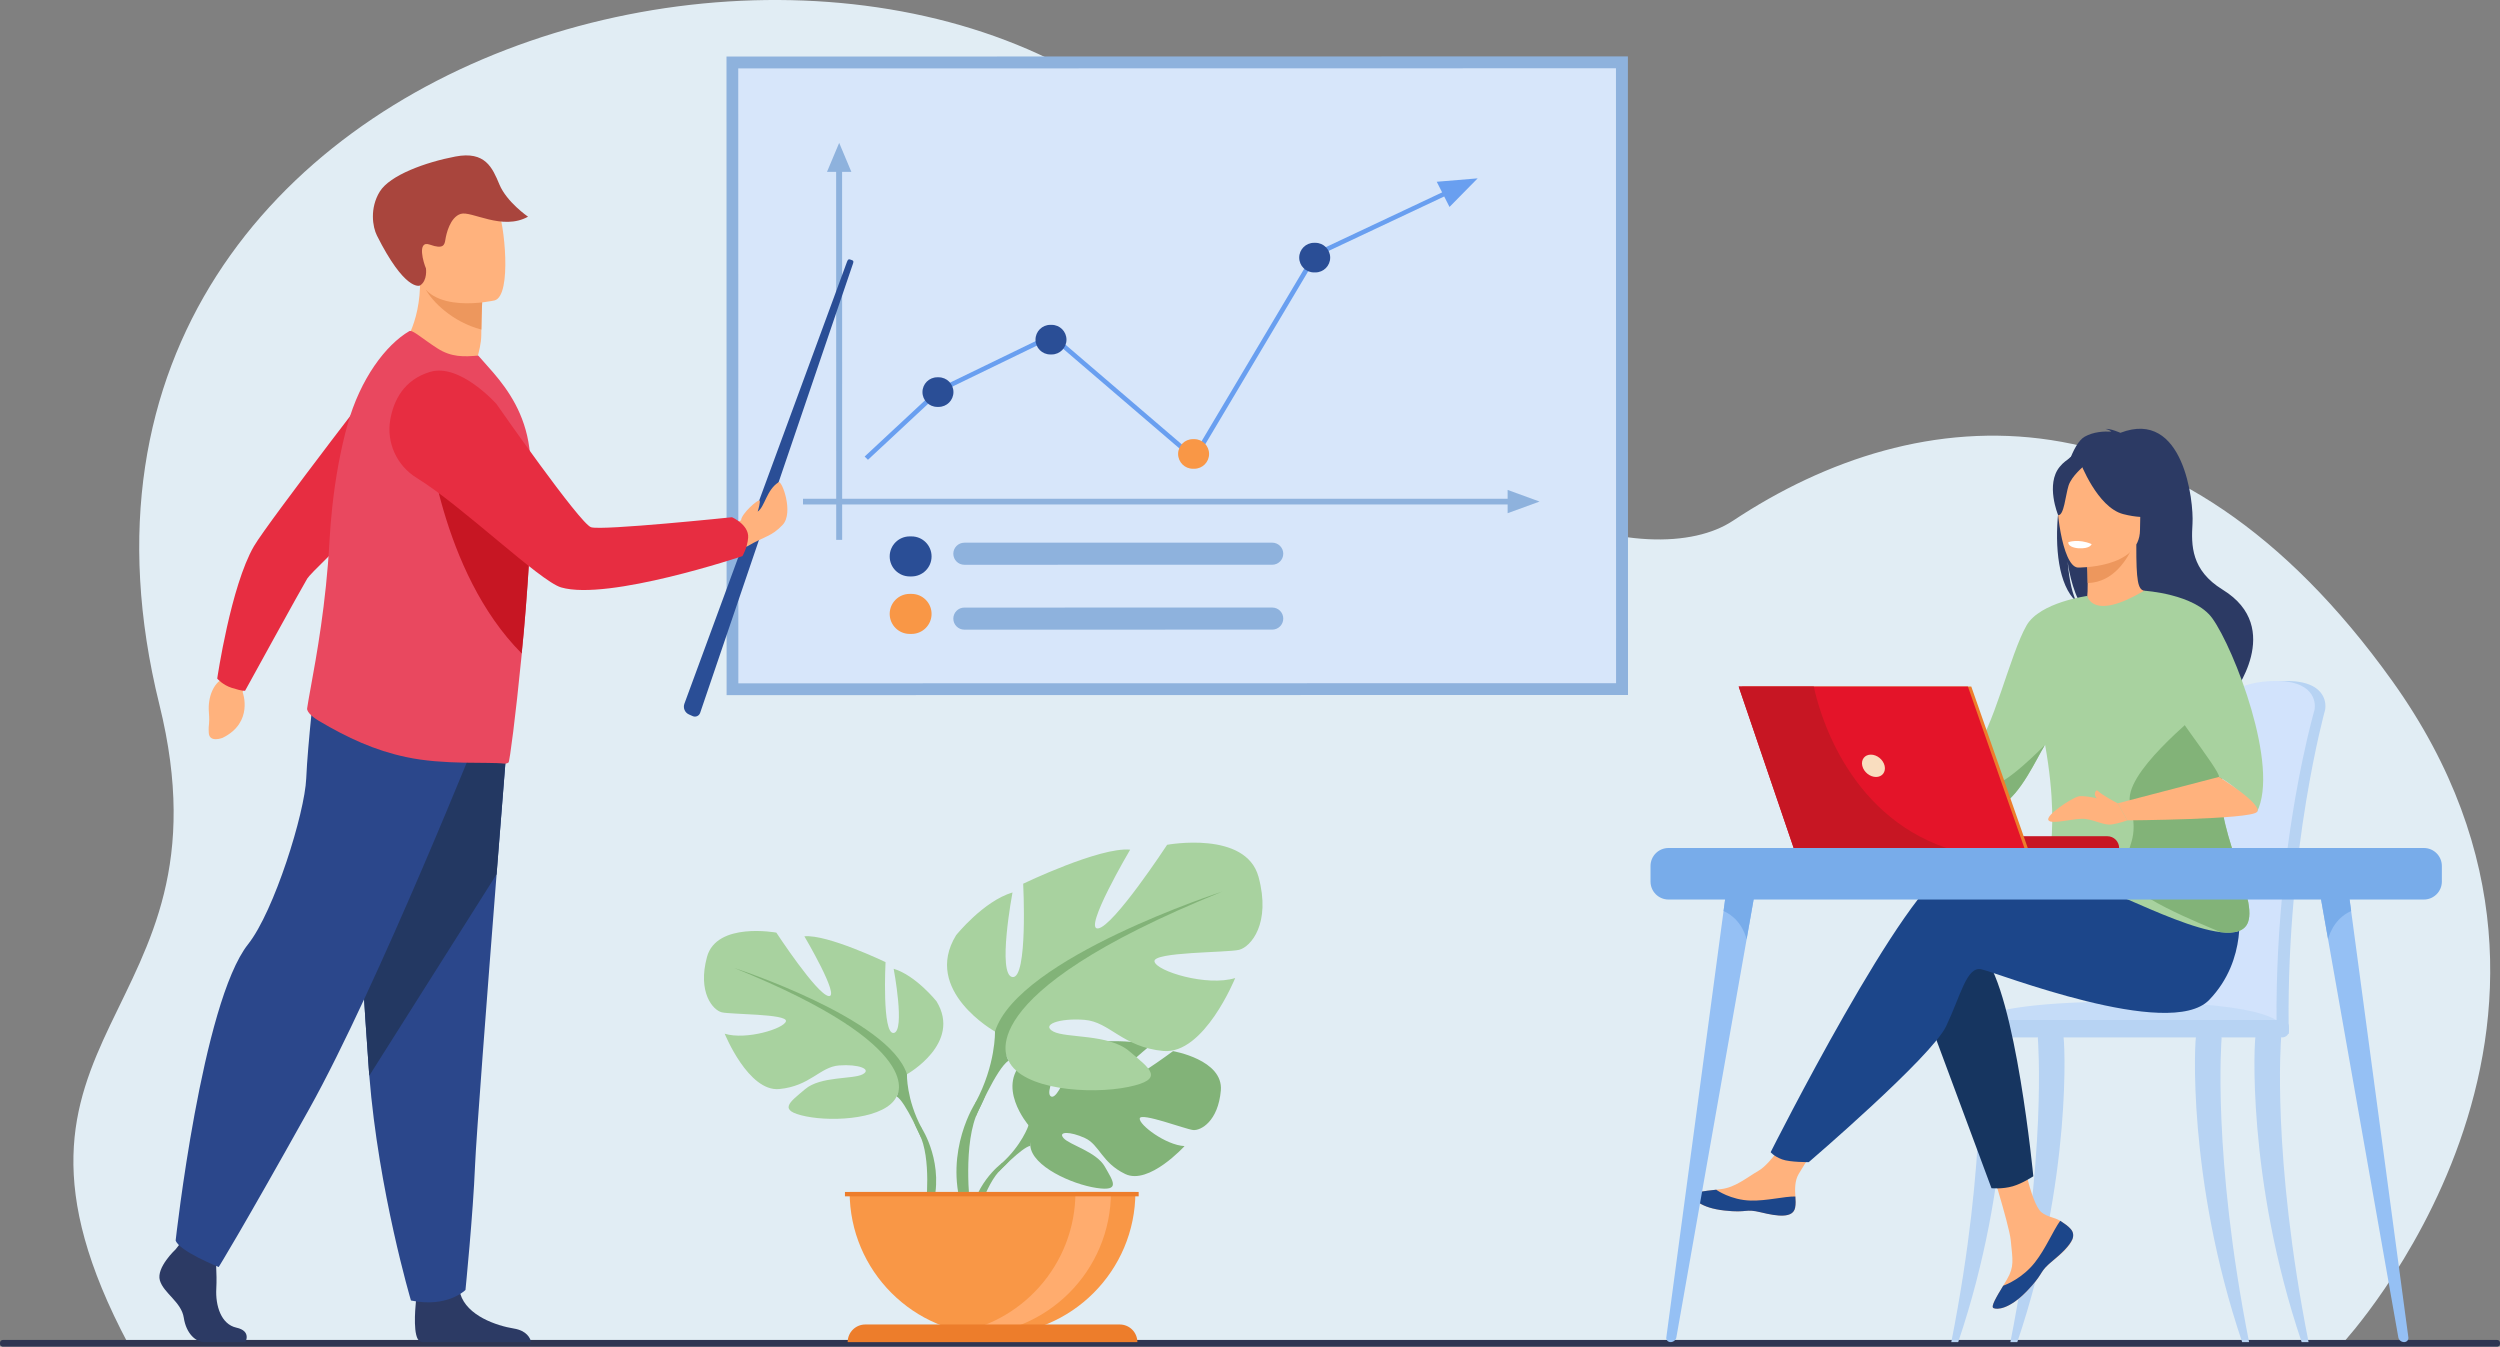 <svg xmlns="http://www.w3.org/2000/svg" id="Capa_2" data-name="Capa 2" viewBox="0 0 2955.9 1592.28"><rect x="0" y="0" width="2955.9" height="1592.28" fill="#808080" stroke="none"/><defs><style>      .cls-1 {        fill: #f99746;      }      .cls-2 {        fill: #f9ddbf;      }      .cls-3 {        fill: #699ff0;      }      .cls-4 {        fill: #ed975d;      }      .cls-5 {        fill: #ed7d2b;      }      .cls-6 {        fill: #e9485f;      }      .cls-7 {        fill: #fff;      }      .cls-8 {        fill: #ffb27d;      }      .cls-9 {        fill: #ffac6e;      }      .cls-10 {        fill: #e72d41;      }      .cls-11 {        fill: #8eb2dd;      }      .cls-12 {        fill: #b7d3f3;      }      .cls-13 {        fill: #a8d29f;      }      .cls-14 {        fill: #a9453d;      }      .cls-15 {        fill: #d7e6fa;      }      .cls-16 {        fill: #d2e3fc;      }      .cls-17 {        fill: #c71623;      }      .cls-18 {        fill: #c5dcf8;      }      .cls-19 {        fill: #e1edf4;      }      .cls-20 {        fill: #e41429;      }      .cls-21 {        fill: #163560;      }      .cls-22 {        fill: #233862;      }      .cls-23 {        fill: #1c468a;      }      .cls-24 {        fill: #95c0f4;      }      .cls-25 {        fill: #2a4e96;      }      .cls-26 {        fill: #2b478b;      }      .cls-27 {        fill: #2c3a64;      }      .cls-28 {        fill: #2e3552;      }      .cls-29 {        fill: #78acea;      }      .cls-30 {        fill: #82b378;      }    </style></defs><g id="Layer_1" data-name="Layer 1"><g><g><path class="cls-19" d="M2769.59,1588.5s350.12-375.92,59.21-782.9c-258.11-361.1-559.05-336.42-779.84-189.88-94.04,62.41-365.16,7.69-595.92-359.75C1138.35-245.12-14.71,11.56,188.45,833.07c92.5,374.03-234.97,383.29-36.67,756.22l2617.82-.79Z"></path><path class="cls-28" d="M3.38,1584.3H2952.53c1.86,0,3.38,1.51,3.38,3.38v1.22c0,1.86-1.51,3.38-3.38,3.38H3.38c-1.87,0-3.38-1.51-3.38-3.38v-1.22c0-1.86,1.51-3.38,3.38-3.38Z" transform="translate(2955.9 3176.58) rotate(180)"></path></g><g><g><path class="cls-30" d="M1216.14,1330.52s-41.13-47.98-2.54-78.46c0,0,28.19-17.07,51.18-15.68,0,0-32.57,54.62-22.03,60.05,10.54,5.43,31.91-63.48,31.91-63.48,0,0,64.15-6.22,84.79,3.7,0,0-54.84,44.88-43.29,47.55,11.55,2.67,70.79-41.38,70.79-41.38,0,0,59.71,10.16,56.52,46.58-3.18,36.42-23.76,47.67-32.8,46.7-9.04-.97-61.94-21.16-63.09-13.75-1.15,7.41,30.69,31.62,52.98,32.75,0,0-42.09,46.42-70.07,33.03-27.98-13.4-30.36-34.64-47.8-42.6-17.44-7.97-32.33-7.95-25.13,.18,7.2,8.12,38.76,16.02,48.74,33.66,9.97,17.64,18.92,29.54-10.02,25.18-28.95-4.36-75.99-25.53-78.06-49.79l-2.07-24.25Z"></path><g><path class="cls-30" d="M1414.13,1290.39s-162.17-6.25-197.98,40.13c0,0-7.92,23.72-32.29,45.32l-3.8,10.35s28.1-29.63,38.16-31.42c0,0-15.73-57.46,195.92-64.38Z"></path><path class="cls-30" d="M1183.85,1375.84s-34.81,25.74-37.23,71.74l6.32,.56s11.12-47.56,31.21-66.16c20.09-18.6-.3-6.14-.3-6.14Z"></path></g></g><g><path class="cls-13" d="M1072.34,1270.17s65.43-36.64,34.89-86.36c0,0-24.43-30.53-50.6-38.38,0,0,13.96,74.15,0,75.9-13.96,1.74-9.6-83.75-9.6-83.75,0,0-68.92-33.15-95.96-30.53,0,0,42.75,72.41,28.79,70.66-13.96-1.74-61.94-75.02-61.94-75.02,0,0-70.66-13.09-82,28.79-11.34,41.87,6.98,62.81,17.45,65.43,10.47,2.62,77.64,1.74,75.9,10.47-1.74,8.72-47.11,22.68-72.41,14.83,0,0,27.92,68.92,64.55,65.43,36.64-3.49,47.98-26.17,70.66-27.91,22.68-1.75,39.26,4.36,27.92,10.47-11.34,6.11-49.72,2-68.04,17.57-18.32,15.57-33.15,25.17,.87,32.15,34.02,6.98,95.09,2.62,107.3-23.55l12.21-26.17Z"></path><g><path class="cls-30" d="M868.21,1144.55s183.2,59.32,204.13,125.62c0,0-.87,29.66,17.45,63.68v13.09s-19.19-44.49-29.66-50.6c0,0,41-57.58-191.92-151.79Z"></path><path class="cls-30" d="M1089.79,1333.85s28.25,42.9,12.15,95.12l-7.27-1.95s7.06-57.52-7.73-86.45c-14.78-28.93,2.85-6.72,2.85-6.72Z"></path></g></g><g><path class="cls-13" d="M1176.43,1219.64s-86.24-48.3-46-113.84c0,0,32.2-40.25,66.7-50.6,0,0-18.4,97.75,0,100.04,18.4,2.3,12.65-110.39,12.65-110.39,0,0,90.84-43.7,126.49-40.25,0,0-56.35,95.44-37.95,93.14,18.4-2.3,81.64-98.89,81.64-98.89,0,0,93.14-17.25,108.09,37.95,14.95,55.2-9.2,82.8-23,86.24-13.8,3.45-102.34,2.3-100.04,13.8,2.3,11.5,62.1,29.9,95.44,19.55,0,0-36.8,90.84-85.09,86.24-48.3-4.6-63.25-34.5-93.14-36.8-29.9-2.3-51.75,5.75-36.8,13.8,14.95,8.05,65.55,2.64,89.69,23.17,24.15,20.53,43.7,33.18-1.15,42.38-44.85,9.2-125.34,3.45-141.44-31.05l-16.1-34.5Z"></path><g><path class="cls-30" d="M1445.51,1054.05s-241.49,78.19-269.08,165.59c0,0,1.15,39.1-23,83.94v17.25s25.3-58.65,39.1-66.7c0,0-54.05-75.9,252.99-200.09Z"></path><path class="cls-30" d="M1153.43,1303.59s-37.24,56.55-16.01,125.39l9.58-2.57s-9.3-75.82,10.18-113.96c19.48-38.14-3.75-8.86-3.75-8.86Z"></path></g></g><path class="cls-1" d="M1173.52,1578.26c93.3,0,168.94-75.64,168.94-168.94h-337.88c0,93.3,75.64,168.94,168.94,168.94Z"></path><path class="cls-9" d="M1123.63,1576.97c6.87,.86,13.88,1.29,20.99,1.29,93.3,0,168.93-75.64,168.93-168.94h-41.97c0,86.2-64.55,157.31-147.95,167.65Z"></path><path class="cls-5" d="M1344.8,1586.86h-342.55c0-11.51,9.33-20.84,20.84-20.84h300.86c11.51,0,20.84,9.33,20.84,20.84h0Z"></path><rect class="cls-5" x="999.03" y="1409.32" width="347.28" height="5.18"></rect></g><g><rect class="cls-11" x="1014.34" y="-88.63" width="755.04" height="1065.78" transform="translate(1835.95 -947.65) rotate(89.99)"></rect><rect class="cls-15" x="872.97" y="80.74" width="1037.78" height="727.04" transform="translate(2783.76 888.35) rotate(179.99)"></rect><g><path class="cls-11" d="M1504.22,667.73l-364.01,.04c-7.21,0-13.05-5.84-13.05-13.05h0c0-7.21,5.84-13.05,13.05-13.05l364.01-.04c7.21,0,13.05,5.84,13.05,13.05h0c0,7.21-5.84,13.05-13.05,13.05Z"></path><path class="cls-11" d="M1504.23,744.44l-364.01,.04c-7.21,0-13.05-5.84-13.05-13.05h0c0-7.21,5.84-13.05,13.05-13.05l364.01-.04c7.21,0,13.05,5.84,13.05,13.05h0c0,7.21-5.84,13.05-13.05,13.05Z"></path><rect class="cls-11" x="949.44" y="589.71" width="842.54" height="6.74"></rect><polygon class="cls-11" points="1782.55 606.8 1782.55 579.26 1820.32 593.03 1782.55 606.8"></polygon><rect class="cls-11" x="768.27" y="410.87" width="447.94" height="7.05" transform="translate(577.96 1406.69) rotate(-90.01)"></rect><polygon class="cls-11" points="977.81 203.21 1006.62 203.21 992.21 168.92 977.81 203.21"></polygon><path class="cls-25" d="M1077.78,681.56h-2.18c-13.07,0-23.67-10.59-23.67-23.67h0c0-13.07,10.6-23.67,23.67-23.67h2.18c13.07,0,23.67,10.59,23.67,23.67h0c0,13.07-10.59,23.67-23.67,23.67Z"></path><path class="cls-1" d="M1075.61,702.19h2.17c13.06,0,23.67,10.61,23.67,23.67h0c0,13.07-10.61,23.67-23.67,23.67h-2.18c-13.06,0-23.67-10.61-23.67-23.67h0c0-13.07,10.61-23.67,23.67-23.67Z"></path><polygon class="cls-3" points="1747.13 210.87 1698.74 214.91 1705.11 227.46 1553.22 298.97 1411.34 537.45 1243.89 393.9 1108.81 459.4 1108.43 459.59 1022.31 539.8 1026.24 543.66 1111.74 464.02 1243 400.37 1412.78 545.92 1557.27 303.07 1707.56 232.31 1713.84 244.69 1747.13 210.87"></polygon><path class="cls-25" d="M1109.8,481.11h-1.61c-9.67,0-17.51-7.84-17.51-17.51h0c0-9.67,7.84-17.51,17.51-17.51h1.61c9.67,0,17.51,7.84,17.51,17.51h0c0,9.67-7.84,17.51-17.51,17.51Z"></path><path class="cls-25" d="M1555.25,322.11h-1.61c-9.67,0-17.51-7.84-17.51-17.51h0c0-9.67,7.84-17.51,17.51-17.51h1.61c9.67,0,17.51,7.84,17.51,17.51h0c0,9.67-7.84,17.51-17.51,17.51Z"></path><path class="cls-25" d="M1243.45,419.11h-1.61c-9.67,0-17.51-7.84-17.51-17.51h0c0-9.67,7.84-17.51,17.51-17.51h1.61c9.67,0,17.51,7.84,17.51,17.51h0c0,9.67-7.84,17.51-17.51,17.51Z"></path><path class="cls-1" d="M1412.06,554.24h-1.61c-9.67,0-17.51-7.84-17.51-17.51h0c0-9.67,7.84-17.51,17.51-17.51h1.61c9.67,0,17.51,7.84,17.51,17.51h0c0,9.67-7.84,17.51-17.51,17.51Z"></path></g></g><g><path class="cls-8" d="M472.78,413.64s37.73,44.77,85.79,26.04c0,0,10.34-25,10.48-43.43,.02-2.27,.04-4.47,.08-6.56,.26-20.76,.96-32.4,.96-32.4,0,0-.01,0-.05-.01-2.19-.91-73.46-30.17-73.4-27.74,1.22,56.13-23.86,84.11-23.86,84.11Z"></path><path class="cls-4" d="M503.8,342.92c6.87,12.74,30.46,37.66,65.34,46.77,.26-20.76,.96-32.4,.96-32.4,0,0-.01,0-.05-.01-1.97-.53-68.29-18.11-66.25-14.36Z"></path><path class="cls-8" d="M585.02,355.13s-80.16,18.84-91.12-31.25c-10.97-50.1-28.7-81.41,22.02-95.55,50.71-14.15,64.88,2.78,72.6,18.61,7.73,15.83,17.07,102-3.5,108.19Z"></path><path class="cls-14" d="M496.64,337.53c-1.09,.7-18.34,6-51-59.07-5.13-10.21-8.62-32.31,3.33-51.84,11.95-19.52,54.33-34.88,89.54-41.56,35.21-6.68,43.66,13.13,51.96,33.04,8.7,20.9,33.84,38.11,33.84,38.11-30.36,16.96-66.93-7.3-79.6-3.31-12.67,3.99-17.14,23.96-18.1,30.36-.95,6.4-2.41,11.72-18.34,6-15.93-5.72-7.2,22.58-4.65,27.99,0,0,2.16,14.41-6.97,20.27Z"></path><g><path class="cls-27" d="M290.15,1586.86h-48.54c-10.17,0-21.48-10.19-24.31-28.84-2.83-18.66-23.75-28.84-28.27-44.11-4.53-15.27,18.66-36.76,18.66-36.76l3.88-4.98,4.03-5.19,38.45,9.04s.95,9.16,1.54,20.82c.41,8.42,.64,18.15,.16,26.69-1.13,20.36,5.7,42.28,23.79,46.24,18.1,3.96,10.61,17.09,10.61,17.09Z"></path><path class="cls-27" d="M628.04,1586.86h-128.66c-1.23-.24-2.17-.51-2.73-.79-8.59-4.3-5.9-37.19-4.87-47.35,.2-1.88,.34-2.99,.34-2.99,0,0,45.24-36.18,51.46-8.48,.2,.86,.42,1.71,.67,2.55h0c7.85,25.94,42.96,37.71,63.24,40.99,15.49,2.52,19.51,11.55,20.55,16.06Z"></path><path class="cls-26" d="M602.1,844.94s-6.87,85.72-14.95,188.76c-10.98,139.97-24.17,311.91-25.48,344.48-2.26,56.56-11.31,147.03-11.31,147.03,0,0-21.48,21.49-64.46,12.44,0,0-38.31-129.15-49.25-265.8-.17-2.24-.34-4.5-.51-6.75-10.18-139.11-26.01-432.03-26.01-432.03l191.97,11.88Z"></path><path class="cls-22" d="M602.1,844.94s-6.87,85.72-14.95,188.76l-150.51,238.15c-.17-2.24-.34-4.5-.51-6.75-10.18-139.11-26.01-432.03-26.01-432.03l191.97,11.88Z"></path><path class="cls-26" d="M570.73,855.12s-123.84,310.45-205.27,456.34c-81.43,145.89-106.88,186.61-106.88,186.61,0,0-46.65-18.66-50.89-31.38,0,0,31.14-281.65,85.67-350.31,30.81-38.8,67.01-155.22,68.71-195.94,1.7-40.71,11.03-121.3,11.03-121.3l197.63,55.98Z"></path></g><g><path class="cls-8" d="M288.31,798.72l-1.31,19.97s13.17,35.47-23.73,53.66c0,0-15.79,6.37-16.43-5.92-.64-12.29,1.38-7.67,.1-24.98-1.28-17.31,5.52-33.67,16.97-39.19l9.4-10.84,15,7.31Z"></path><path class="cls-10" d="M273.9,813.26c13.71,4.4,15.9,3.41,15.9,3.41,0,0,66.72-121.47,73.47-132.58,6.76-11.12,141.65-136.21,141.65-136.21l-34.67-129.27s-153.42,198.68-169.99,227.19c-27.38,47.11-43.42,156.52-43.42,156.52,0,0,6.28,7.49,17.05,10.95Z"></path></g><path class="cls-6" d="M377.08,852.37c33.9,20.03,65.9,34.89,103.06,42.73,44.03,9.59,97.82,5.49,115.86,7.76,1.93,.22,3.71-.3,5.27-1.35,1.32-.83,8.41-55.15,15.17-123.89,.18-1.58,.36-3.25,.49-4.91,.09-1.11,.16-2.23,.18-3.3l.12-.97c.74-7.14,1.45-14.42,2.11-21.78,1.66-18.34,3.1-37.17,4.43-55.95,.13-1.79,.26-3.59,.38-5.39,2.09-30.3,3.63-60.15,4.11-86.69,.01-.64,.03-1.27,.03-1.9,.36-22.23-.01-42.1-1.42-57.88-.29-3.33-.62-6.45-1.02-9.39-5.26-39.85-24.55-67.88-42.66-88.94l-17.71-20.1c-17,1.49-31.71,2.1-48.31-8.55-17.98-11.53-29.6-22.39-33.24-20.35-27.83,16.28-57.97,56.33-73.07,110.69-8.12,29.27-14.17,62.21-17.96,96.89-1.44,13.32-2.55,26.86-3.32,40.58-3.94,73.61-15.47,136.51-22.15,173.07-1.92,10.52-3.43,18.88-4.26,24.67-.83,5.26,9.43,12.31,13.93,14.98Z"></path><path class="cls-17" d="M504.93,508.31s15.14,167.42,112,264.4c.09-1.11,.16-2.23,.18-3.3l.12-.97c.74-7.14,1.45-14.42,2.11-21.78,1.66-18.34,3.1-37.17,4.43-55.95,.13-1.79,.26-3.59,.38-5.39,2.09-30.3,3.63-60.15,4.11-86.69,.01-.64,.03-1.27,.03-1.9-.19-15.87-.66-30.34-1.42-43.05-31.01-24.76-71.27-42.05-121.92-45.36Z"></path><path class="cls-25" d="M827.81,842.91l180.2-529.65c.83-2.41,1.94-4.72-.46-5.59l-2.19-.8c-2.46-.89-3.18,.69-4.07,3.15l-192.09,522.04c-1.81,4.99,.54,10.53,5.39,12.68l4.45,1.98c3.48,1.55,7.53-.22,8.77-3.81Z"></path><path class="cls-8" d="M876.21,615.31c.09-7.75,20.54-25.68,21.9-23.51,.98,1.56-1.14,9.7-2.28,13.12,8.5-5.69,10.43-25.78,24.78-34.75,3.97-2.49,18.13,36.35,4.71,50.45-13.42,14.09-19.86,12.52-42.21,25.56l-16.19,1.09-8-25.16s8.63-3.16,17.29-6.8Z"></path><path class="cls-10" d="M884.58,635.66c1.06-15.27-19.08-24.11-19.08-24.11,0,0-153.43,15.99-166.63,11.84-13.2-4.15-111.81-145.65-111.81-145.65,0,0-43.26-48.79-78.68-38.01-30.78,9.36-42.81,33.37-46.91,56.24-4.88,27.26,7.68,54.68,31.29,69.16,52.98,32.5,145.66,122.07,170.64,129.39,55.6,16.3,214.41-36.98,214.41-36.98,0,0,5.94-9.89,6.77-21.88Z"></path></g><g><g><g><path class="cls-12" d="M2595.79,1108.41c2.79-68.54,8.79-128.16,15.98-169.74,11.46-66.28,21.78-104.41,21.9-104.81,1.51-5.83,23.32-29.41,71.82-28.68,48.5,.73,43.9,31.66,43.9,31.66h0c0,1.05-.13,2.02-.35,2.75-.47,1.59-44.98,163-43.06,371.41,.03,2.93,.36,7.98,.15,11.35,0,.02-112.38,2.9-112.41,0-3.92-18.21-2.01-68.68,2.07-113.93Z"></path><path class="cls-16" d="M2581.66,1209.96c.03,2.9,1.57,5.23,3.44,5.23h.05c1.87-.04,3.36-2.37,3.38-5.23h96.31c.03,2.9,1.57,5.23,3.44,5.23h.04c1.9-.04,3.41-2.44,3.39-5.38-.56-59.66,2.84-115.36,7.99-164.53,12.8-122.61,36.47-204.56,36.81-205.69,.21-.73,.35-1.7,.35-2.75,0,0,4.6-30.93-43.89-31.66-48.5-.73-70.31,22.86-71.82,28.69-.09,.31-5.93,21.9-13.7,60.72-2.57,12.86-5.35,27.61-8.2,44.09-7.18,41.58-13.19,101.2-15.98,169.74-4.07,45.25-5.51,83.35-1.59,101.55Z"></path><path class="cls-18" d="M2698.82,1215.19h-377.59s8.79-35.58,227.47-30.28c154.75,3.75,150.12,30.28,150.12,30.28Z"></path><path class="cls-12" d="M2729.55,1586.86c-43.78-221.63-32.52-357.63-32.47-359.35,.11-3.41-6.18-6.51-9.56-6.62-3.43-.06-18.54-1.01-20.28,1.91-2.29,3.83-11.11,171.39,54.14,364.05h8.17Z"></path><path class="cls-12" d="M2377,1586.86c43.78-221.63,32.52-357.63,32.47-359.35-.11-3.41,6.18-6.51,9.56-6.62,3.43-.06,18.54-1.01,20.28,1.91,2.29,3.83,11.11,171.39-54.14,364.05h-8.17Z"></path><path class="cls-12" d="M2307.13,1586.86c43.78-221.63,32.52-357.63,32.47-359.35-.11-3.41,6.18-6.51,9.56-6.62,3.43-.06,18.54-1.01,20.28,1.91,2.29,3.83,11.11,171.39-54.14,364.05h-8.17Z"></path><path class="cls-12" d="M2659.21,1586.86c-43.78-221.63-32.52-357.63-32.47-359.35,.11-3.41-6.18-6.51-9.56-6.62-3.43-.06-18.54-1.01-20.28,1.91-2.29,3.83-11.11,171.39,54.14,364.05h8.17Z"></path><rect class="cls-12" x="2313.27" y="1205.99" width="393.06" height="20.55" rx="7.74" ry="7.74" transform="translate(5019.6 2432.53) rotate(-180)"></rect><g><path class="cls-8" d="M2334.27,885.54l-125.51-27.19-7.39,18.02s138.49,82.41,151.47,78.37c12.98-4.04-18.56-69.2-18.56-69.2Z"></path><path class="cls-8" d="M2448.38,1453.2c3.14,3.6,3.54,7.63,1.99,11.93,0,.02-.01,.04-.03,.06-2.88,7.95-12.38,16.83-23.42,25.7-1.41,1.14-2.67,2.18-3.76,3.13-.29,.25-.57,.5-.84,.76-.22,.19-.44,.4-.65,.59-10.3,9.49-6.42,11.67-24.92,30.93-21.09,21.94-35.61,22.34-39.74,20.34-3.5-1.7,3.61-13.34,11.47-26.42,.38-.63,.76-1.27,1.15-1.91,1.05-1.74,2.09-3.51,3.13-5.25,9.22-15.74,6.85-23.13,4.67-46.56-1.78-19.04-29.62-106.37-29.62-106.37l40.42-6.96s12.17,69.54,25.58,80.25c7.17,5.71,15.2,5.78,22.09,10.01,.49,.29,.97,.6,1.43,.91,3.92,2.6,7.91,5.28,11.06,8.89Z"></path><path class="cls-23" d="M2448.38,1453.2c3.14,3.6,3.54,7.63,1.99,11.93,0,.02-.01,.04-.03,.06-3.52,7.94-12.79,16.78-23.46,25.61-1.39,1.16-2.62,2.22-3.72,3.21-.29,.25-.57,.5-.84,.76-.22,.19-.44,.4-.65,.59-10.3,9.49-6.42,11.67-24.92,30.93-21.09,21.94-35.61,22.34-39.74,20.34-3.5-1.7,3.61-13.34,11.47-26.42,4.11-1.5,23.18-9.25,37.6-27.7,12.7-16.21,21.17-37.03,29.82-49.09,.49,.29,.97,.6,1.43,.91,3.92,2.6,7.91,5.28,11.06,8.89Z"></path><path class="cls-8" d="M2122.46,1427.95c-2.5,12.48-20.28,10.4-40.15,5.54-19.87-4.86-15.15,.92-43.42-2.21-28.28-3.13-36.84-13.67-37.71-17.88-.77-3.73,13.2-5.05,28.19-6.77,1.88-.21,3.78-.44,5.67-.68,16.92-2.12,29.31-13.04,44.68-22.01,14.56-8.49,36.29-43.1,36.29-43.1l38.78,3.07s-20.35,30.91-28.22,44.35c-4.63,7.9-4.38,18.36-3.81,26.43,.3,4.39,.59,8.87-.3,13.27Z"></path><path class="cls-23" d="M2082.31,1433.49c-19.87-4.86-15.15,.92-43.42-2.21-28.28-3.13-36.84-13.67-37.71-17.88-.77-3.73,13.2-5.05,28.19-6.77l.14,.29s16.96,12.02,40.5,12.59c19.18,.47,39.51-5.03,52.75-4.82,.3,4.39,.59,8.87-.3,13.27-2.5,12.48-20.28,10.4-40.15,5.54Z"></path><path class="cls-8" d="M2208.75,858.36s-9.24-22.64-19.4-23.56c-10.16-.92-42.5-6.01-44.81-1.39-2.31,4.62,0,21.25,6.93,27.26,6.93,6.01,49.89,15.71,49.89,15.71l7.39-18.02Z"></path><path class="cls-21" d="M2271.08,1179.98l83.58,224.93s12.84,1.24,25.15-2.3c11.33-3.26,24.31-11.84,24.31-11.84,0,0-20.73-215.97-58.74-260.89-38.01-44.92-74.29,50.11-74.29,50.11Z"></path><path class="cls-23" d="M2601.66,1088.98s-240.16-81.21-293.72-63.93c-53.56,17.28-214.38,337.23-214.38,337.23,0,0,3.63,4.83,13.54,8.54,9.22,3.46,31.52,3.24,31.52,3.24,0,0,145.13-124.4,162.41-160.68,17.28-36.28,24.19-70.84,41.47-67.38,17.28,3.46,222.88,84.66,269.53,36.28,46.65-48.38,34.45-111.23,34.45-111.23l-44.82,17.93Z"></path><path class="cls-27" d="M2454.9,711.21c-3.83-7.92-8.12-21.98-10.22-47.05,.32,2.49,4.65,34.11,16.8,52.01,49.95,32.79,145.68,142.28,143.78,163.03,0,0,33.72-57.19,34.3-57.53,0,0,62.2-79.1-11.52-124.41-37.47-23.03-37.28-52.58-35.71-78.25,1.58-25.68-10.22-136.19-85.28-107.27,0,0-12.04-5.35-17.44-4.55,0,0,4.41,.84,6.65,3.16-8.7-.51-21.14,.13-31.52,6.03-27.52,15.63-52.14,155.91-9.84,194.84Z"></path><path class="cls-8" d="M2464.44,717.79c-.25,.11,24.12,12.76,42.44,7.75,17.24-4.7,28.5-27.05,28.27-27.1-7.3-1.45-9.41-11.48-9.25-54.59l-3.3,.65-55.49,10.99s1.26,17.47,1.3,33.92c.04,13.81-.8,26.92-3.96,28.39Z"></path><path class="cls-4" d="M2467.1,655.48s1.26,17.47,1.3,33.92c31.05-.88,47.47-29.2,54.19-44.91l-55.49,10.99Z"></path><path class="cls-27" d="M2528.33,638.45s16.27-25.71,20.18-47.7c2.79-15.7-5.21-73.88-63.68-65.5,0,0-16.98,1.67-32.95,12.45-12.69,8.57-31.02,27.09-10.53,77.86l5.32,17.15,81.65,5.74Z"></path><path class="cls-8" d="M2456.73,671.06s73.47,1.21,73.52-44.56c.05-45.77,9.57-76.43-37.34-79.14-46.91-2.71-56.04,14.74-59.77,30.02-3.73,15.27,4.48,92.19,23.59,93.68Z"></path><path class="cls-27" d="M2459.45,546.24s20.12,53.69,50.99,61.63c30.87,7.94,44.26-.33,44.26-.33,0,0-11.3-27.62-16.21-60.46,0,0-63.87-26.4-79.04-.84Z"></path><path class="cls-27" d="M2464.44,550.6s-15.02,11.99-18.69,23.64c-3.66,11.65-5.31,35.65-12.3,34.83,0,0-15.16-36.5,1.88-57.14,18.06-21.89,29.11-1.33,29.11-1.33Z"></path><path class="cls-13" d="M2628.05,915.46c7.25-30.39-17.41-89.35-43.14-138.17-23.35-44.25-47.59-80.14-49.76-78.85-61.58,36.55-67.14,6.16-67.14,6.16h0s-55.94,7.43-71.78,34.69c-19.65,33.83-40.87,128.36-61.95,146.25,3.24,9.91,1.85,15.19-1.58,27.46-.74,2.63-1.55,5.13-2.44,7.5-3.18,8.64-7.15,15.65-10.58,21.73,10.72,6.51,31.41,18.9,46.66,9.99,23.24-13.6,41.38-55.02,51.59-71.51,.04-.06,.08-.12,.11-.19,22.19,125.58-7.98,154.18,7.29,167.43,16.13,13.98,39.16-6.66,89.85,15.31,33.24,14.42,79.38,35.27,110.43,38.9,16.29,1.91,28.44-.92,32.4-11.92,11.52-31.97-43.77-116.86-29.95-174.79Z"></path><path class="cls-7" d="M2473.06,643.32s-1.37,5.81-15.83,4.92c0,0-12.14-.75-11.77-7.14,0,0,11.78-4.55,27.61,2.22Z"></path><path class="cls-30" d="M2658,1090.25c-3.96,11-16.12,13.83-32.4,11.92-21.49-9.37-114.35-45.34-113.31-69.71,1.54-36.09,17.85-37.24,6.34-81.79-9.25-35.77,76.55-102.27,90.23-116.73,25.73,48.82,26.44,51.13,19.2,81.51-13.82,57.93,41.47,142.82,29.95,174.79Z"></path><path class="cls-13" d="M2668.49,960.09c-16.47-23.12-33.62-35.35-44.91-41.5,2.6-6.69-69.26-94.79-69.26-108.45s-19.17-111.71-19.17-111.71c0,0,59.88,3.7,80.61,32.61,25.93,36.16,79.77,175.32,52.74,229.04Z"></path><path class="cls-8" d="M2623.59,918.59l-119.66,31.22,11.23,20.16s145.62-1.02,153.33-9.88c7.72-8.86-44.91-41.5-44.91-41.5Z"></path><path class="cls-30" d="M2417.91,880.72c-10.21,16.49-28.34,57.91-51.59,71.51-15.25,8.9-35.94-3.48-46.66-9.99,3.43-6.09,7.41-13.1,10.58-21.73,8.55,1.96,18.99,4.46,25.72,6.49,13.1,3.96,61.94-46.27,61.94-46.27Z"></path><path class="cls-8" d="M2503.93,949.81s-37.58-10.63-46.53-8.15c-8.95,2.49-39.62,22.79-35.3,28.3,4.31,5.51,31.33-3.3,43.76-1.63,12.43,1.67,22.04,7.8,31,6.48,8.95-1.33,18.31-4.84,18.31-4.84l-11.23-20.16Z"></path><path class="cls-8" d="M2503.93,949.81s-18.38-9.44-23.61-14.82c-.66-.68-1.78-.54-2.28,.26-1.4,2.21-2.71,6.48,3.74,10.72,9.28,6.11,22.16,3.84,22.16,3.84Z"></path></g></g><g><path class="cls-17" d="M2330.28,1002.68h175.31c0-7.72-6.26-13.97-13.97-13.97h-161.33v13.97Z"></path><polygon class="cls-5" points="2330.78 811.75 2059.74 811.75 2124.75 1002.68 2397.55 1002.68 2330.78 811.75"></polygon><polygon class="cls-20" points="2055.75 811.75 2120.77 1002.67 2393.56 1002.67 2326.79 811.75 2055.75 811.75"></polygon><path class="cls-2" d="M2201.88,905.45c1.68,7.3,8.96,13.21,16.26,13.21s11.84-5.91,10.16-13.21c-1.68-7.29-8.96-13.21-16.26-13.21s-11.84,5.91-10.16,13.21Z"></path><path class="cls-17" d="M2055.75,811.75l65.02,190.92h180.66c-119.67-40.85-151.53-165.39-156.87-190.92h-88.81Z"></path></g></g><g><path class="cls-24" d="M2842.61,1586.86c-3.43,0-6.36-2.41-6.95-5.7l-34.04-192.95-48.97-277.51-13.69-77.6,34.88-1,6.05,45.05,42.49,316.57,25.19,187.64c.39,2.91-1.94,5.49-4.96,5.49Z"></path><path class="cls-29" d="M2779.9,1077.16c-22.59,9.97-27.24,33.55-27.24,33.55l-13.69-77.6,34.88-1,6.05,45.05Z"></path></g><g><path class="cls-24" d="M1975.15,1586.86c3.43,0,6.36-2.41,6.94-5.7l34.04-192.95,48.97-277.51,13.69-77.6-34.88-1-6.05,45.05-42.49,316.57-25.19,187.64c-.39,2.91,1.94,5.49,4.96,5.49Z"></path><path class="cls-29" d="M2037.87,1077.16c22.59,9.97,27.23,33.55,27.23,33.55l13.69-77.6-34.88-1-6.05,45.05Z"></path></g><path class="cls-29" d="M1972.77,1002.64h893.11c11.74,0,21.27,9.53,21.27,21.27v18.39c0,11.74-9.53,21.27-21.27,21.27h-893.11c-11.74,0-21.27-9.53-21.27-21.27v-18.39c0-11.74,9.53-21.27,21.27-21.27Z"></path></g></g></g></svg>
